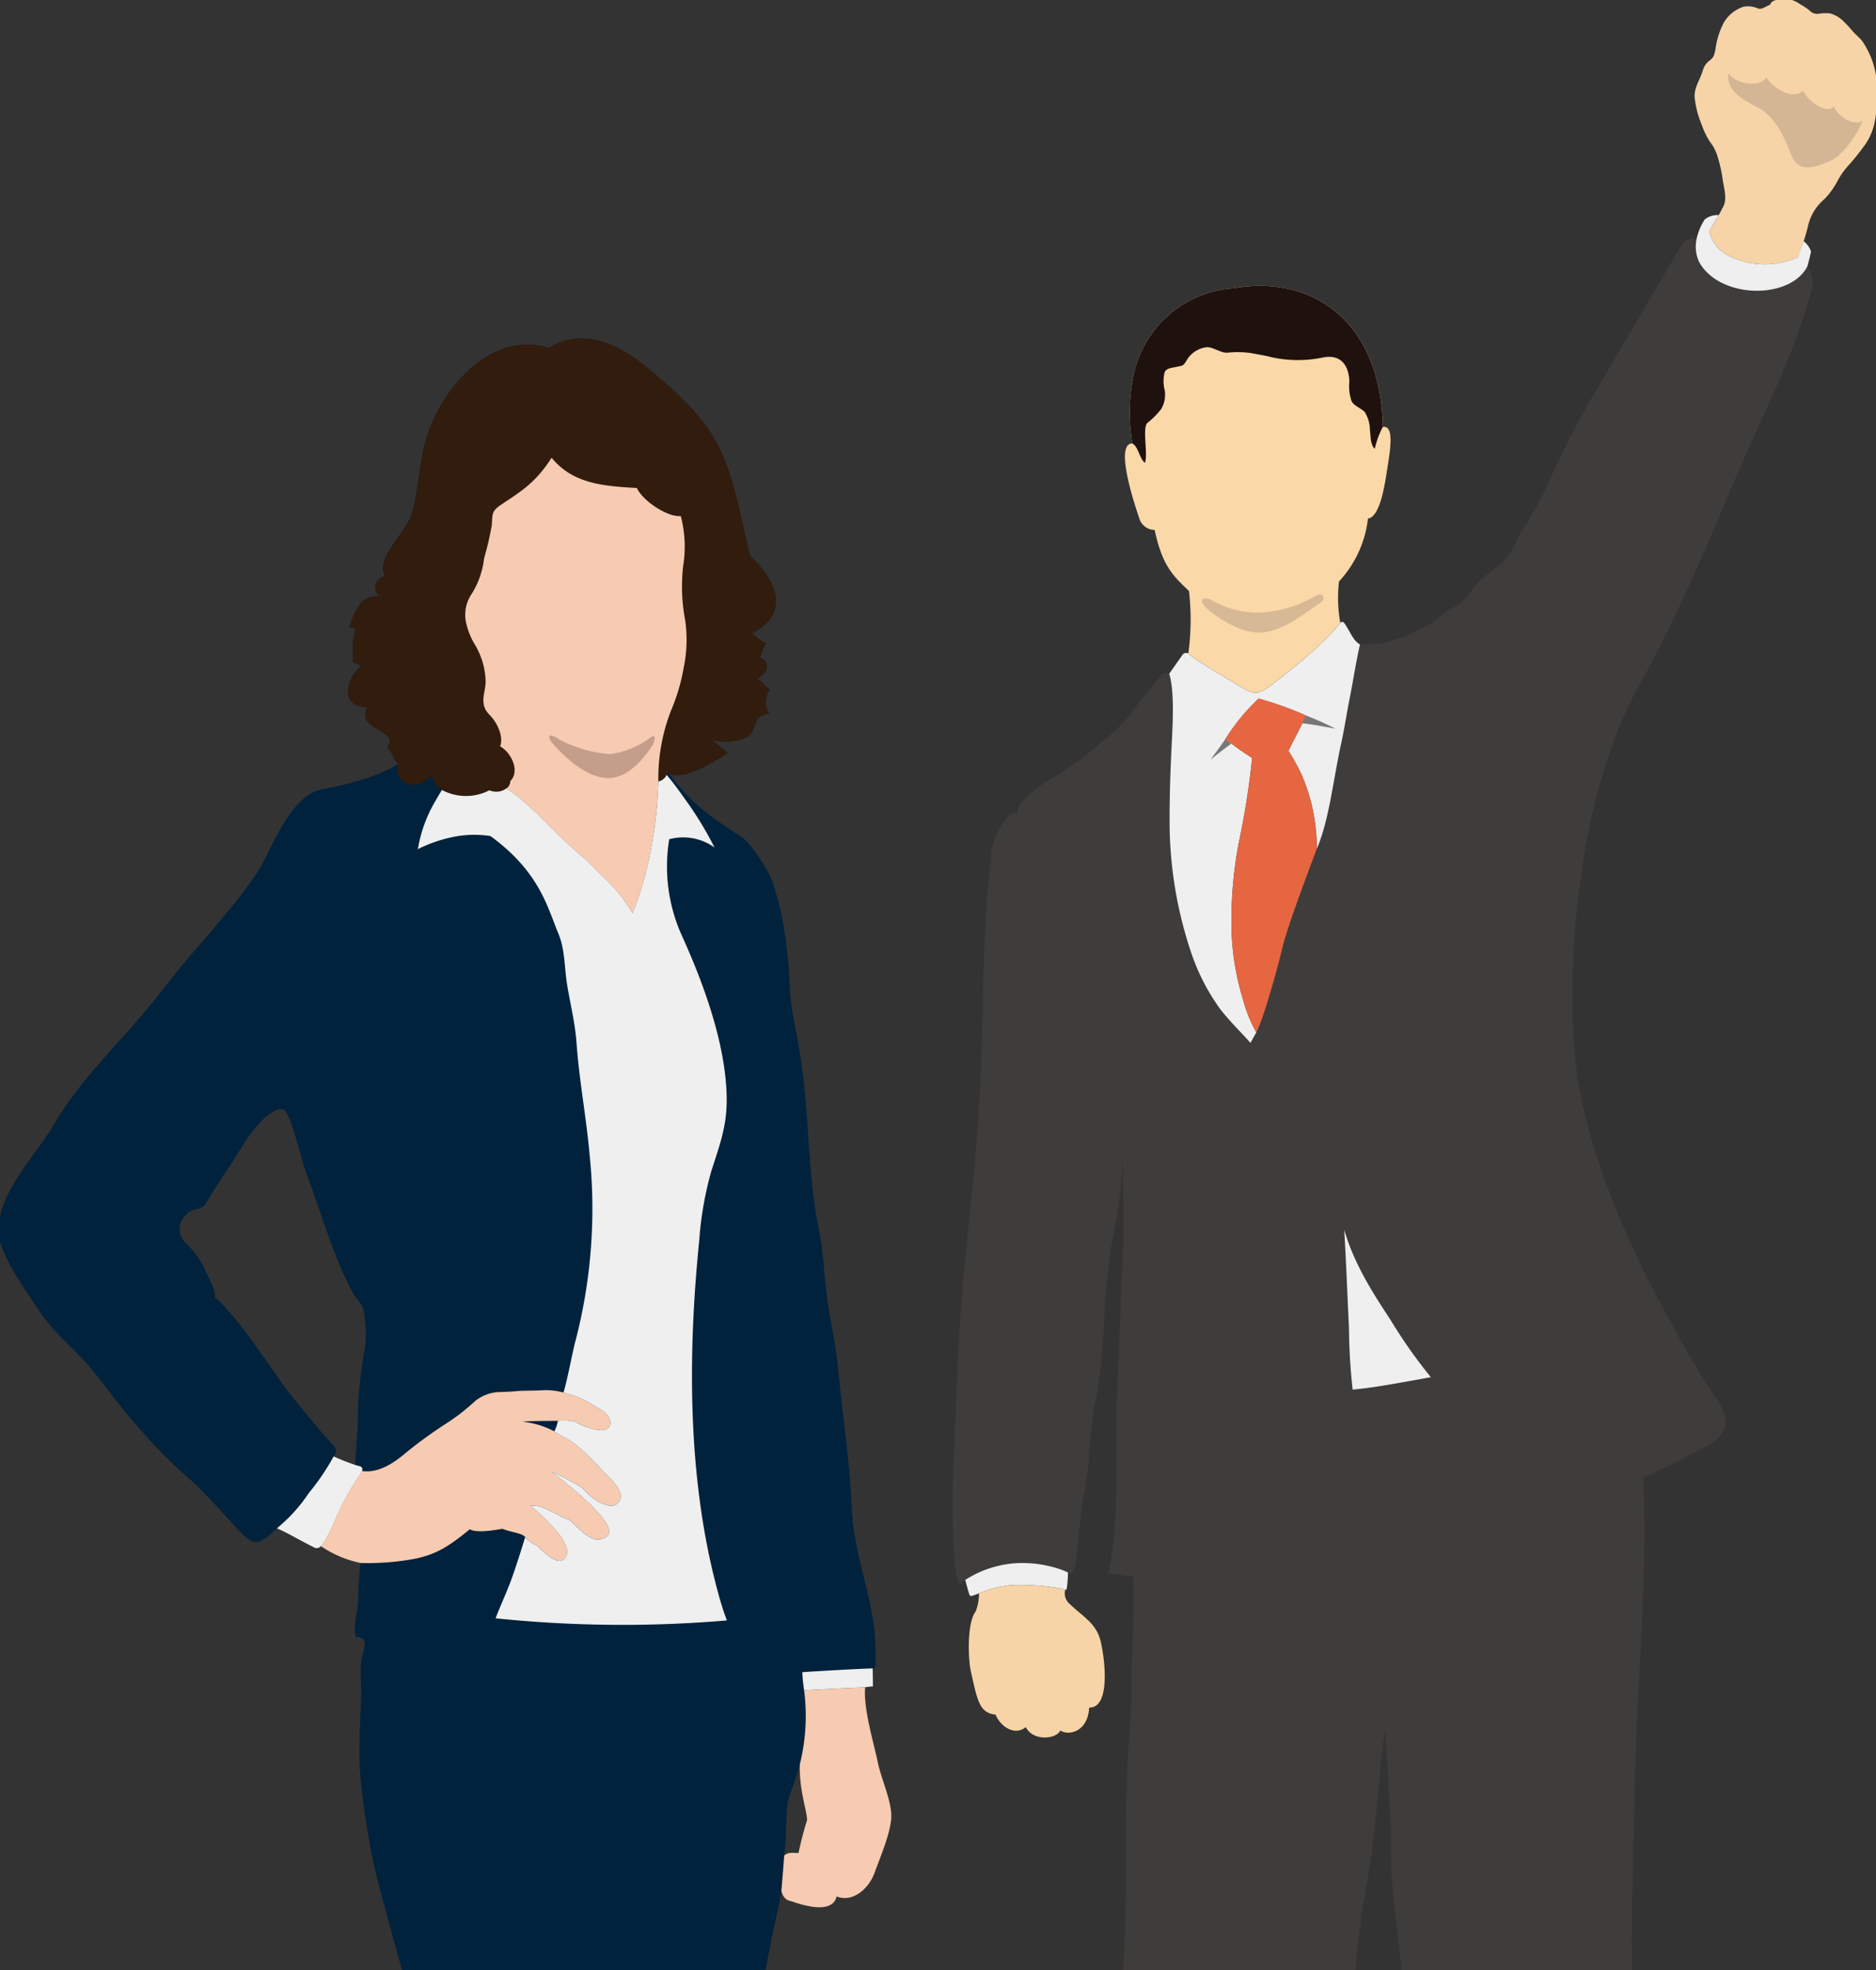 <svg xmlns="http://www.w3.org/2000/svg" xmlns:xlink="http://www.w3.org/1999/xlink" width="221" height="232" viewBox="0 0 221 232">
  <rect x="0" y="0" width="221" height="232" fill="#333333" stroke="none"/>
  <defs>
    <clipPath id="clip-path">
      <rect id="長方形_153" data-name="長方形 153" width="221" height="232" transform="translate(691 7298)" fill="#fff"/>
    </clipPath>
    <clipPath id="clip-path-2">
      <rect id="長方形_151" data-name="長方形 151" width="105.173" height="352.126" fill="none"/>
    </clipPath>
    <clipPath id="clip-path-3">
      <rect id="長方形_152" data-name="長方形 152" width="108.835" height="340.085" fill="none"/>
    </clipPath>
  </defs>
  <g id="risou" transform="translate(-691 -7298)" clip-path="url(#clip-path)">
    <g id="グループ_71" data-name="グループ 71" transform="translate(694.406 7332.527)">
      <g id="グループ_70" data-name="グループ 70" transform="translate(-3.579 5.315)" clip-path="url(#clip-path-2)">
        <path id="パス_122" data-name="パス 122" d="M42.813,133.369c.107-.365-.065-.537-.343-.581a2.96,2.96,0,0,1-.442-.125c.073-2.23.306-3.508.306-6.23a45.689,45.689,0,0,1,.844-7.536A16.149,16.149,0,0,0,43,114.4c-.1-.645-.92-1.4-1.206-1.914a36.493,36.493,0,0,1-1.727-3.65c-1.394-3.42-2.544-7.154-3.845-10.622-.523-1.392-1.671-6.554-2.573-7.386-1.545-.562-3.894,2.671-4.616,3.794-.674,1.052-1.491,2.414-2.207,3.436-.674.963-1.744,2.771-2.458,3.846-.647.965-1.435.332-2.252,1.266a2.267,2.267,0,0,0,.045,3.452,10.469,10.469,0,0,1,2.255,3.208c.571,1.348,1.012,1.8,1.107,3.124,2.509,2.178,5.446,6.639,7.762,9.918,1.119,1.585,4.052,5.133,5.862,7.173.806.827.7.93.345,1.624a28.361,28.361,0,0,1-2.938,4.321,18.71,18.71,0,0,1-3.734,4.119c-2.17,2.02-2.7,2.1-4.206.557-1.32-1.357-4.778-5.307-6.277-6.491a58.527,58.527,0,0,1-5.969-6.087c-2.108-2.246-4.045-5.2-6.1-7.5-1.929-2.149-3.979-3.758-5.578-6.22-1.523-2.354-3.3-4.7-4.309-7.392C-1.505,101.956,4.2,96.545,6.531,92.55c3.431-5.878,8.706-10.477,12.839-15.906C22.883,72.032,27.115,67.837,30.4,63c1.721-2.535,3.808-9.189,7.754-9.907,2.635-.482,6.59-1.464,8.972-3.024-.507-.082-.821-1.7-1.369-1.8,1.7-2.282-3.766-1.979-2.308-4.824-3.411-.1-2.468-3.484-.682-4.921-.391-.115-.673-.3-1.075-.4.1-1.475-.117-2.54.372-3.806-.165-.222-.367-.276-.737-.195a7.544,7.544,0,0,1,1.315-2.912,2.77,2.77,0,0,1,2.262-.875,1.264,1.264,0,0,1,.637-2.3c-1.291-2.142,2.538-5.1,3.191-7.551.882-3.3.817-6.623,2.062-9.87,2.141-5.6,7.639-11.435,14.075-9.492,3.8-2.527,8.292-.284,10.985,1.873,2.892,2.316,6.647,5.513,8.616,9.064,2.238,4.026,2.965,9.3,4.089,13.587,2.046,1.837,5.547,6.314.176,9.107.416.17,1.086,1.012,1.773,1.173-.544.437-.531,1.255-.817,1.613,1.438.666.842,1.917-.339,2.6.689.24,1.03.936,1.539,1.219a2.4,2.4,0,0,0-.056,2.851c-2.2.162-1.32,1.87-2.664,2.742a5.964,5.964,0,0,1-4.277.26A19.412,19.412,0,0,1,85.9,48.835c-1.494.987-5.308,3.308-6.9,2.4,2.422,3.419,5.043,5.232,8.479,7.437,1.177.755,3.15,3.847,3.69,5.282a37.048,37.048,0,0,1,1.683,7.946c.4,2.55.24,5.385.743,7.88.518,2.575.985,5.2,1.27,7.812.625,5.685.63,11.824,1.778,17.381.54,2.649.608,5.454.987,8.151.376,2.639.974,5.208,1.23,7.845.567,5.729,1.417,11.327,1.683,17.075.254,5.549,2.716,10.638,2.778,16.3.005.725-.023,1.123,0,1.891a.359.359,0,0,1-.346.361c.032.61.021,1.63.043,2.124a7.545,7.545,0,0,0-.924.1s-6.156.255-7.186.369a23.478,23.478,0,0,1-.507,8.688c-.612,2.311-1.075,3.077-1.381,4.307s-.155,4-.465,6.459c-.043.729-.243,3.182-.33,4.173-.214,1.541-.924,4.329-1.206,5.826-.523,2.775-1.071,5.656-1.532,8.5-.8,4.947-2.741,9.972-4.031,14.7-1.039.192-4.014-.492-5-.133-4.857.684-11.894-1.033-17.472-.518-3.935.364-7.668,1.269-9.727,1.269-.74.005-1.019-.036-1.778-.048-1.429-4.1-1.185-9.041-2.153-13.315-1.071-4.71-2.5-9.355-3.721-13.995a82.307,82.307,0,0,1-3.04-16.605c-.151-2.819.045-5.638.155-8.467.054-1.37-.147-2.792-.007-4.152.1-.983,1.167-3.076-.589-2.951-.389-.985.095-2.686.2-3.787s.085-3.707.339-4.953a12.908,12.908,0,0,1-4.7-2c.9-.986,1.5-2.831,2.446-4.762.8-1.641,1.975-3.348,2.338-3.97Z" transform="translate(0 0)" fill="#00223c"/>
        <path id="パス_123" data-name="パス 123" d="M35.942,50.065c-.508-.082-.823-1.7-1.369-1.8,1.7-2.282-3.766-1.979-2.308-4.824-3.411-.1-2.468-3.484-.682-4.921-.391-.115-.674-.3-1.075-.4.1-1.475-.117-2.54.372-3.806-.166-.222-.367-.276-.739-.195a7.545,7.545,0,0,1,1.317-2.912,2.77,2.77,0,0,1,2.262-.875,1.264,1.264,0,0,1,.637-2.3c-1.291-2.141,2.536-5.1,3.191-7.551.882-3.3.817-6.623,2.062-9.87C41.75,5.016,47.248-.824,53.684,1.12c3.8-2.528,8.292-.284,10.984,1.872,2.893,2.316,6.649,5.513,8.618,9.064,2.238,4.026,2.965,9.3,4.089,13.587,2.046,1.837,5.547,6.314.176,9.107.416.17,1.086,1.012,1.773,1.173-.544.437-.531,1.255-.817,1.613,1.438.666.842,1.917-.339,2.6.689.24,1.03.936,1.539,1.219a2.4,2.4,0,0,0-.056,2.851c-2.2.163-1.32,1.87-2.664,2.742a5.967,5.967,0,0,1-4.279.26,19.121,19.121,0,0,1,2.01,1.626c-1.494.986-5.308,3.306-6.9,2.4-.185-.151-.221.056-.288.169a1.369,1.369,0,0,1-.976.774,47,47,0,0,1-.71,7.074A41.446,41.446,0,0,1,63.525,67.7a18.921,18.921,0,0,0-3.69-4.485c-1.977-2.132-3.076-2.771-5-4.692-1.545-1.546-2.844-2.851-4.535-4.31-.313-.271-.923-.689-1.655-1.223a2.019,2.019,0,0,1-2,.222c-1.694,1.052-6.172,1.122-6.772-1.733-.869.7-1.412,1.244-2.639,1.046a1.82,1.82,0,0,1-1.293-2.461" transform="translate(11.184 0)" fill="#321c0d"/>
        <path id="パス_124" data-name="パス 124" d="M44.887,49.172a1.05,1.05,0,0,0,.46-.865c1.2-1.2.052-3.409-1.2-4.088.409-1.039-.232-2.694-1.258-3.72-1.359-1.361-.343-2.746-.459-4.176a8.906,8.906,0,0,0-1.315-4.177,8.48,8.48,0,0,1-1.03-2.746,4.4,4.4,0,0,1,.573-2.918,9.951,9.951,0,0,0,1.6-4.4,36.562,36.562,0,0,0,.913-3.935c.065-1.369.023-1.664,1.145-2.417,2.208-1.479,4.005-2.517,5.893-5.493,2.57,3.146,6.264,3.328,10.05,3.567.655,1.471,3.55,3.437,5.17,3.3a14.209,14.209,0,0,1,.286,5.836,21.128,21.128,0,0,0,.229,6.408,16.021,16.021,0,0,1-.172,5.606,22.588,22.588,0,0,1-1.486,5.038,22.037,22.037,0,0,0-1.5,8.377,46.81,46.81,0,0,1-.711,7.074,41.246,41.246,0,0,1-2.316,8.443,18.921,18.921,0,0,0-3.69-4.485c-1.976-2.131-3.074-2.771-5-4.692-1.545-1.546-2.842-2.851-4.534-4.309-.314-.272-.924-.691-1.655-1.225" transform="translate(14.943 3.818)" fill="#f6cbb1"/>
        <path id="パス_125" data-name="パス 125" d="M59.143,34.3A9.931,9.931,0,0,1,54.4,36.242a14.954,14.954,0,0,1-5.951-1.716c-1.144-.8-1.773-.588-.515.785s4,3.994,6.638,3.735c2.2-.216,3.832-2.433,4.519-3.348s.858-1.975.058-1.4" transform="translate(17.625 12.709)" fill="#c59d8b"/>
        <path id="パス_126" data-name="パス 126" d="M40.7,155.11c2.06,0,5.792-.9,9.727-1.269,5.578-.515,12.615,1.2,17.472.518-.358,2.877-1.1,7.206-1.436,9.88-.357,2.76-.827,6.521-1.075,9.3a147.88,147.88,0,0,1-2.771,16.506c-1.1,5.543-2.6,10.72-3.382,16.3a189.394,189.394,0,0,0-2,20.079c-.172,4.074-.564,8.978-.564,13.047a97.119,97.119,0,0,0,.534,11.514c.92,1.488,4.014,3.824,5.374,4.935a12.39,12.39,0,0,0,5.473,2.881c1.145.271,2.439.78,3.55.98a1.081,1.081,0,0,1,.707-.15,40.955,40.955,0,0,1,4.979,1.652,5.974,5.974,0,0,1,3.532,2.494,3.625,3.625,0,0,1,.544,2.141,1.121,1.121,0,0,1,.087,1.631c-1.848,2.054-6.7,2.673-8.969,2.66-3.28-.019-6.694,0-9.74-1.075a60.5,60.5,0,0,0,3.572,7.357,48.213,48.213,0,0,0,3.308,5.362,1.132,1.132,0,0,1,.659.485c.465.654.73.985.943,1.259,1.373,1.774,2.807,3.04,3.853,4.892a2.89,2.89,0,0,1,.343,2.337c.238,1.867-2.825,3.081-4.483,3.412a26.23,26.23,0,0,1-8.81.258,18.438,18.438,0,0,1-7.4-3.081,15.827,15.827,0,0,1-5.233-7.18c-.523-1.593-.665-2.51-2.662-2.054a5.59,5.59,0,0,1-1.6-1.226c-.983-.963-1.156-2.278-1.326-4.01a16,16,0,0,1-.629-4.849,19.881,19.881,0,0,1,.972-5.321,5.365,5.365,0,0,1-.545-.239c-.4,1.5-.568,2.658-.923,3.753a25.066,25.066,0,0,1-6.283-.287,21.993,21.993,0,0,1-1.867-3.828,20.71,20.71,0,0,1-.928-4.244,21.031,21.031,0,0,1,.271-4.82,8.88,8.88,0,0,1,.755-2.669,3.082,3.082,0,0,1,1.283-1.487c.3-1.98,1.23-3.639,1.9-6.97a32.98,32.98,0,0,0,.641-7.258c-.077-5.074-.736-11-.908-13.915-.943-5.149-1.552-10.616-2.213-16.773a57.936,57.936,0,0,1,.617-17.958c1.251-5.52,3.6-10.889,4.432-16.5.788-5.341.225-13,.225-18.478" transform="translate(12.552 57.366)" fill="#f6cbb1"/>
        <path id="パス_127" data-name="パス 127" d="M64.366,231.017a2.968,2.968,0,0,1-2.381,3.433c-2.4.172-6.927.069-8.945-.876.975,2.83,1.863,5.339,2.465,6.8,3.047,1.075,6.459,1.056,9.741,1.075,2.267.014,7.12-.607,8.968-2.661a1.119,1.119,0,0,0-.087-1.63,3.62,3.62,0,0,0-.544-2.142,5.966,5.966,0,0,0-3.532-2.492,40.54,40.54,0,0,0-4.978-1.652,1.075,1.075,0,0,0-.709.15" transform="translate(19.791 86.136)" fill="#4d3931"/>
        <path id="パス_128" data-name="パス 128" d="M43.974,231.7c-2.4-1.545-4.917-4.67-7.964-5.705a3.071,3.071,0,0,0-1.281,1.487,8.882,8.882,0,0,0-.757,2.669,20.955,20.955,0,0,0-.269,4.82,20.707,20.707,0,0,0,.927,4.244,22.089,22.089,0,0,0,1.867,3.828,25.063,25.063,0,0,0,6.283.287c.354-1.094.525-2.248.923-3.753a5.365,5.365,0,0,0,.545.239,19.881,19.881,0,0,0-.972,5.321,16.039,16.039,0,0,0,.629,4.849c.17,1.732.343,3.047,1.326,4.01a5.59,5.59,0,0,0,1.6,1.226c2-.456,2.139.461,2.664,2.054a15.807,15.807,0,0,0,5.233,7.18,18.425,18.425,0,0,0,7.4,3.081,26.239,26.239,0,0,0,8.811-.258c1.657-.331,4.719-1.545,4.482-3.412a2.89,2.89,0,0,0-.343-2.337c-1.046-1.852-2.48-3.118-3.853-4.892-.213-.275-.478-.606-.943-1.259a1.128,1.128,0,0,0-.659-.485c1.059,2.43-1.344,3.289-4.091,3.632s-7.037-.172-9.1-2.06-6.351-7.209-7.381-10.127a23.139,23.139,0,0,0-3.6-6.178,8.995,8.995,0,0,1-1.258-4.692c-.012-1.325-.092-2.569-.218-3.769" transform="translate(12.552 84.326)" fill="#4d3931"/>
        <path id="パス_129" data-name="パス 129" d="M69.339,124.728c-.095,3.07.849,5.51.849,6.59a39.14,39.14,0,0,0-1.005,3.869c-.612,0-1.225-.15-1.69.309-.043.728-.243,3.18-.33,4.173.279.938.709,1.089,1.181,1.2.939.308,4.791,1.7,5.325-.57,1.867.757,3.787-.887,4.478-2.8.638-1.774,1.932-4.77,1.966-6.61.032-1.815-1.174-4.41-1.574-6.31-.507-2.411-1.729-6.4-1.508-8.907,0,0-6.157.255-7.187.371a23.5,23.5,0,0,1-.505,8.686" transform="translate(25.06 43.16)" fill="#f6cbb1"/>
        <path id="パス_130" data-name="パス 130" d="M76.363,116.276s-6.157.255-7.187.371a17.963,17.963,0,0,1-.214-2.146c.386-.043,6.136-.386,8.281-.45.033.61.022,1.63.043,2.124a7.552,7.552,0,0,0-.923.1" transform="translate(25.729 42.555)" fill="#efefef"/>
        <path id="パス_131" data-name="パス 131" d="M33.109,96.886a26.6,26.6,0,0,1-2.54-1,28.3,28.3,0,0,1-2.938,4.323,18.676,18.676,0,0,1-3.734,4.119c1.545.687,2.547,1.346,4.508,2.318a.637.637,0,0,0,.641-.216c.9-.987,1.5-2.831,2.446-4.763.8-1.64,1.975-3.346,2.338-3.968l.065-.107c.107-.365-.065-.537-.343-.581a3.136,3.136,0,0,1-.442-.125" transform="translate(8.917 35.777)" fill="#bdbebf"/>
        <path id="パス_132" data-name="パス 132" d="M33.109,96.886a26.6,26.6,0,0,1-2.54-1,28.3,28.3,0,0,1-2.938,4.323,18.676,18.676,0,0,1-3.734,4.119c1.545.687,2.547,1.346,4.508,2.318a.637.637,0,0,0,.641-.216c.9-.987,1.5-2.831,2.446-4.763.8-1.64,1.975-3.346,2.338-3.968l.065-.107c.107-.365-.065-.537-.343-.581a3.136,3.136,0,0,1-.442-.125" transform="translate(8.917 35.777)" fill="#efefef"/>
        <path id="パス_133" data-name="パス 133" d="M56.242,90.472a11.941,11.941,0,0,1,3.867,1.711c.239.13.449.246.666.386,1.083.7,1.519,2.108.08,2.338a6.876,6.876,0,0,1-3.194-.975,5.457,5.457,0,0,0-2.079-.14c-.807.036-3.146,0-4.176.114a10.224,10.224,0,0,1,3.762,1.141c.731.5,1.5.842,2.189,1.306a25.628,25.628,0,0,1,3.69,3.537c.662.68,2.937,2.588,1.48,3.7-.864.659-2.739-.334-4.113-1.936a35.074,35.074,0,0,0-3.633-1.888c1.112.842,8.41,6.344,6.531,7.672-1.425,1.012-2.73-.383-4.242-1.894-1.721-.614-3.389-1.994-4.675-1.718,1.115.942,4.861,4.15,4.191,5.83-.571,1.45-2.213.118-3.442-1.17a3.376,3.376,0,0,1-1.414-1c-.412-.49-1.753-.573-2.7-.972-1.574.287-3.144.452-3.834.058-2.632,2.174-4.034,2.918-6.266,3.433a30.092,30.092,0,0,1-6.588.536,12.907,12.907,0,0,1-4.7-1.994c.9-.987,1.5-2.833,2.446-4.763.8-1.64,1.973-3.346,2.338-3.968l.065-.108c1.914.3,3.739-.961,4.835-1.858A52.3,52.3,0,0,1,42.48,94.08a24.3,24.3,0,0,0,3.375-2.632,4.885,4.885,0,0,1,2.661-1.03c1.258-.03,1.784-.07,2.3-.122.541-.054,1.781-.036,2.853-.085a7.519,7.519,0,0,1,2.569.262" transform="translate(10.316 33.654)" fill="#f6cbb1"/>
        <path id="パス_134" data-name="パス 134" d="M46.4,39.021a2.016,2.016,0,0,1-2,.222,6.013,6.013,0,0,1-5.594-.038c-.244.4-.492.816-.752,1.272a16.187,16.187,0,0,0-2.076,5.694A16.756,16.756,0,0,1,39.9,44.785a12.614,12.614,0,0,1,4.616-.157c5.843,4.235,6.765,8.539,8,11.46.8,1.911.707,3.963,1.035,6.007.375,2.322.946,4.54,1.115,6.914.31,4.365,1.144,8.73,1.535,13.105a61.851,61.851,0,0,1-1.7,22.118c-.379,1.46-.915,4.465-1.377,5.925A11.948,11.948,0,0,1,57,111.869c.238.13.448.244.665.386,1.083.7,1.519,2.106.081,2.338a6.867,6.867,0,0,1-3.2-.976,5.481,5.481,0,0,0-2.078-.139,4.564,4.564,0,0,1-.415,1.255c.732.5,1.5.842,2.189,1.306a25.626,25.626,0,0,1,3.69,3.537c.662.68,2.938,2.588,1.48,3.7-.862.66-2.739-.332-4.113-1.935a34.54,34.54,0,0,0-3.632-1.888c1.111.84,8.409,6.342,6.531,7.672-1.425,1.011-2.731-.383-4.243-1.894-1.719-.614-3.389-1.994-4.674-1.719,1.115.943,4.861,4.151,4.189,5.83-.571,1.451-2.213.118-3.442-1.169a3.385,3.385,0,0,1-1.414-1c-.441,1.479-1.282,4.128-1.841,5.567-.507,1.281-1.133,2.667-1.642,4a145.319,145.319,0,0,0,27.248.25c-.389-1.023-.674-1.937-.985-3.061-3.665-13.281-3.657-28.045-2.273-41.692a40.341,40.341,0,0,1,1.423-8.159c.935-2.938,1.806-5.141,1.81-8.3.012-6.389-2.722-13.8-5.3-19.464a19.757,19.757,0,0,1-1.469-11.308,6.32,6.32,0,0,1,5.336.976,41.31,41.31,0,0,0-3.539-5.785c-.353-.5-1.3-1.85-2.105-2.767a1.363,1.363,0,0,1-.975.774,46.81,46.81,0,0,1-.711,7.074,41.246,41.246,0,0,1-2.316,8.443,18.921,18.921,0,0,0-3.69-4.485c-1.976-2.131-3.074-2.771-5-4.692-1.545-1.546-2.842-2.851-4.534-4.309-.314-.272-.924-.691-1.655-1.225" transform="translate(13.426 13.969)" fill="#efefef"/>
      </g>
    </g>
    <g id="グループ_73" data-name="グループ 73" transform="translate(803.236 7297.883)">
      <g id="グループ_72" data-name="グループ 72" clip-path="url(#clip-path-3)">
        <path id="パス_135" data-name="パス 135" d="M13.046,180.032a13.759,13.759,0,0,0-5.684-.851c-1.91.053-5.261,1.159-6.421,2.431-1.009.259-1.048-10.063-.839-14.454.226-4.6.432-11.287.732-16.025.6-9.435,1.967-18.448,2.4-28.009.47-10.492.174-17.356,1.345-27.858a8.007,8.007,0,0,1,1.715-3.738c.315-.417.585-.779,1.3-.649a2.708,2.708,0,0,1,.934-1.772,19.123,19.123,0,0,1,3.2-2.377,35.8,35.8,0,0,0,5.838-4.284,16.726,16.726,0,0,0,3.482-3.369c1.235-1.826,2.71-3.348,3.561-4.506.16-.261.643-.106.9-.14l2.247-2.395a29.16,29.16,0,0,0,.073-7.338c-1.872-1.8-3.117-2.907-4.043-7.192a1.9,1.9,0,0,1-1.721-1.121c-1.4-4.031-2.691-9.064-.9-9.064a22.042,22.042,0,0,1,.06-7.6A12.919,12.919,0,0,1,33.074,29.048c9.51-1.646,17.367,4.124,17.593,16.33,1.462-.2.8,3.065.434,5.463-.4,2.576-1,5.158-2.191,5.333a13.011,13.011,0,0,1-3.411,7.4,16.985,16.985,0,0,0,.15,4.87,6.323,6.323,0,0,0,2.319,2.543c3.538.061,5.13-.777,8.358-2.454.806-.418,1.461-1.348,2.694-1.909,1.817-.827,1.851-2.228,3.6-3.595,1.571-1.236,2.625-1.831,3.327-3.273,1.307-2.693,3.022-4.947,4.153-7.631a101.267,101.267,0,0,1,4.881-9.666L85.869,23.937a1.577,1.577,0,0,1,1.758-.684,4.317,4.317,0,0,0,.283,2.67c2.385,4.426,10.783,4.521,12.779.534a3.483,3.483,0,0,1,.569,2.479c-2.244,8.426-5.84,14.885-9.187,22.8-3.366,7.961-6.848,16.28-11.15,23.961-7.83,13.979-8.645,35.3-7.524,44.733,1.145,9.6,5.771,20.522,10.71,29.506.964,1.744,3.512,6.49,5.746,9.7,1.265,1.822,1.351,3.173,1.015,3.873-.726,1.506-2.946,2.278-4.61,3.2-1.347.75-2.778,1.4-4.926,2.418.56,11.943-.862,26.366-1.015,37.108-.143,10.577-.632,17.217,0,27.795.644,10.683-.222,27.126-.222,32.577,0,5.486.274,8.321.718,13.629.45,5.391-.227,10.186-.751,15.425s-.642,10.686-.642,16.177a30.767,30.767,0,0,1-.111,3.409c0,.447-.32.746-1.218.746.647.824,2.141,2.125,2.953,2.937s3.884,3.732,4.968,4.852a8.7,8.7,0,0,1,2.575,5.966c.787,1.87-.382,4.83-5.5,5.248a17.342,17.342,0,0,1-11.476-2.691c-2.437-1.588-5.511-5.749-6.787-7.369a6.969,6.969,0,0,1-1.451.055,18.242,18.242,0,0,1-2.378-2.842c-.412-.585-.467-1.99-.761-3.218a9.625,9.625,0,0,1-.7-3.566c.115-1.511.167-1.653.511-2.153,0,0-.163-.043-1.287-.326-1.685-9.1-1.853-25.581-2.247-35.047-.449-10.782-1.787-31.509-2.8-42.531-.5-5.389-1.2-11.685-1.843-17.378-.317-2.848-.168-5.565-.3-8.485-.152-3.305-.308-5.344-.632-10.745-.776,5.173-1.117,12.718-2.063,17.642-.992,5.125-1.477,10.987-2.023,16.4-1.047,10.342-5.126,34.313-4.674,45.4.221,5.462-.529,10.261-1.2,16.1-.28,2.446-.838,6.568-1.053,9.059-.22,2.626.078,4.421-.033,6.749-.061,1.291-.847,1.38-1.783,1.526a10.826,10.826,0,0,1,.36,2.944,9.122,9.122,0,0,1-.574,3.09c-.257,1.086-.266,2.408-.5,2.947a19.394,19.394,0,0,1-3.307,3.736l-1.8.12c-.582,1.566-1.513,2.843-3.659,5.226s-5.677,3.849-10.418,3.707c-4.528-.137-7.18-1.527-7.471-3.615a2.226,2.226,0,0,1,.462-1.482,10.735,10.735,0,0,1,2.267-6.544c1.843-2.486,4.168-5.243,5.389-6.681a20.73,20.73,0,0,1,2.119-2.163c-.368-.047-.624-.06-1.252-.14-1.179-4.044-1.456-12.289-1.661-15.558a74.311,74.311,0,0,1,.15-9.739,65.4,65.4,0,0,0,.152-8.682c-.316-4.938-.884-12.461-.267-17.074.895-6.741,1.067-18.04,1.347-23.591.58-11.667.97-12.863.974-24.655,0-5.394.024-10.033.485-15.276.22-2.469.1-5.271.227-7.751.1-2.007.222-7.693.109-9.661-1.024-.1-1.752-.252-2.875-.377,1.475-7.507.684-15.277,1.08-23.1.216-4.289.306-9.286.562-13.591.224-3.821.074-6.114,0-13.053a47.485,47.485,0,0,1-.79,8.333,71.811,71.811,0,0,0-1.359,10.889,70.1,70.1,0,0,1-1.124,10.791c-.79,3.9-.38,6.346-1.338,10.67-.559,2.536-.627,9.175-1.515,9.116-.09-.051-.2-.092-.3-.141Z" transform="translate(0 5.007)" fill="#3e3d3b"/>
        <path id="パス_136" data-name="パス 136" d="M29.666,104.769a15.889,15.889,0,0,0,1.571,3.895l-.684,1.24c-1.146-1.29-2.408-2.5-3.507-3.9A24.639,24.639,0,0,1,23.607,99.4a48.384,48.384,0,0,1-2.583-15.951c0-2.656.074-5.119.222-8.2.112-2.373.416-6.545-.266-8.816,0,0,1.363-1.926,1.573-2.245s.672-.148.672-.148c.711.767,5.53,3.552,6.628,4.193,1.159.672,1.8.57,3-.339,2.468-1.868,6.432-5.046,8.276-7.447.311-.321.552.131.652.291.576.909.959,1.884,1.668,2.251-.449,1.949-.814,4.347-1.238,6.479-.446,2.282-.54,3.185-1.013,5.353-.921,4.232-1.371,8.806-2.832,12.237a21.8,21.8,0,0,0-1.853-8.876,26.134,26.134,0,0,0-1.489-2.667c.483-.991,1.365-2.639,2.078-4.155a40.756,40.756,0,0,0-5.59-1.995,23.869,23.869,0,0,0-3.9,4.745A29.3,29.3,0,0,0,30.75,76.35,94.76,94.76,0,0,1,29.139,86.5a49.431,49.431,0,0,0-.819,10.259,30.7,30.7,0,0,0,1.346,8.01" transform="translate(4.524 13.01)" fill="#efefef"/>
        <path id="パス_137" data-name="パス 137" d="M48.144,136.572a59.592,59.592,0,0,1-4.756-6.753c-1.956-2.98-4.275-6.517-5.451-10.616.276,4.716.355,7.358.559,11.513a70.712,70.712,0,0,0,.434,7.318c2.584-.227,6.065-.9,9.213-1.462" transform="translate(8.181 25.707)" fill="#efefef"/>
        <path id="パス_138" data-name="パス 138" d="M73.614,27.306A32.683,32.683,0,0,0,75.3,24.382c.436-.935.044-2.1-.1-3.146a17.446,17.446,0,0,0-.675-2.92,5.234,5.234,0,0,0-.824-1.5,8.952,8.952,0,0,1-.974-2.02,11.411,11.411,0,0,1-.825-3.146c-.114-1.2.647-2.127.988-3.331a2.08,2.08,0,0,1,.749-1.052c.576-.475.515-.586.7-1.263a9.434,9.434,0,0,1,1.015-3.262A4.208,4.208,0,0,1,77.655.909a2.921,2.921,0,0,1,1.744.224c.463.114.926-.3,1.4-.462.136-.74,1.794-.7,2.294-.647A4.248,4.248,0,0,1,84.37.641a6.78,6.78,0,0,1,1.1.745,1.21,1.21,0,0,0,1.009.36,4.848,4.848,0,0,1,1.351-.053,3.5,3.5,0,0,1,1.628.959,12.455,12.455,0,0,1,1.037,1.122c.354.411.849.785,1.171,1.219A9.955,9.955,0,0,1,93.3,9.257c0,2.671.377,5.372-1.252,7.788a26.55,26.55,0,0,1-2.023,2.544,8.714,8.714,0,0,0-1.273,1.794,9.463,9.463,0,0,1-1.562,2.177,5.764,5.764,0,0,0-1.96,3.285,33.209,33.209,0,0,1-1.135,3.549,9.456,9.456,0,0,1-6.348.535c-2.245-.647-3.651-1.546-4.128-3.623" transform="translate(15.502 0)" fill="#f6d4a7"/>
        <path id="パス_139" data-name="パス 139" d="M72.1,23.745a7,7,0,0,1,.958-2.3,2.4,2.4,0,0,1,1.651-.513c-.39.682-.83,1.405-1.12,1.86.478,2.078,1.882,2.977,4.128,3.623a9.449,9.449,0,0,0,6.348-.535c.177-.566.425-1.221.654-1.876a2.688,2.688,0,0,1,.862,1.2c-.029.253-.309,1.347-.421,1.742-1.995,3.987-10.394,3.893-12.779-.534a4.316,4.316,0,0,1-.282-2.67" transform="translate(15.527 4.514)" fill="#efefef"/>
        <path id="パス_140" data-name="パス 140" d="M1.953,155.368a9.06,9.06,0,0,0,.879-.317,13.111,13.111,0,0,1,3.764-.957,26.661,26.661,0,0,1,5.844.394c.188.038.374.108.557.151s.182-.214.212-.438c.084-.622.109-1.6.109-1.6l-.532-.24a13.8,13.8,0,0,0-5.683-.851,12.581,12.581,0,0,0-5.89,1.963c.113.469.411,1.513.466,1.669s.13.261.276.221" transform="translate(0.261 32.673)" fill="#efefef"/>
        <path id="パス_141" data-name="パス 141" d="M30.061,107.062c.842-1.562,2.492-7.5,3.08-9.984s3.068-9.013,4.044-11.628a21.8,21.8,0,0,0-1.853-8.876,26.37,26.37,0,0,0-1.489-2.667c.483-.991,1.365-2.639,2.078-4.155a40.6,40.6,0,0,0-5.59-1.995,23.835,23.835,0,0,0-3.9,4.745,29.308,29.308,0,0,0,3.142,2.248A94.76,94.76,0,0,1,27.964,84.9a49.442,49.442,0,0,0-.819,10.259,30.72,30.72,0,0,0,1.346,8.012,15.88,15.88,0,0,0,1.571,3.894" transform="translate(5.7 14.612)" fill="#e66642"/>
        <path id="パス_142" data-name="パス 142" d="M37.772,70.946A36.919,36.919,0,0,0,34.317,69.4c-.141.305-.294.614-.446.924.9.063,2.615.4,3.9.624" transform="translate(7.305 14.966)" fill="#777"/>
        <path id="パス_143" data-name="パス 143" d="M24.995,74.133c.58-.541,1.792-1.431,2.417-1.9a5.528,5.528,0,0,1-.67-.577c-.72,1.1-1.454,1.982-1.747,2.473" transform="translate(5.39 15.454)" fill="#777"/>
        <path id="パス_144" data-name="パス 144" d="M24.151,71.051c.711.767,5.53,3.553,6.628,4.193,1.159.672,1.8.57,3-.339,2.468-1.868,6.432-5.046,8.276-7.447a16.9,16.9,0,0,1-.15-4.87,13.009,13.009,0,0,0,3.41-7.4c1.194-.175,1.8-2.757,2.191-5.333.367-2.4,1.03-5.663-.433-5.463-.227-12.206-8.084-17.976-17.593-16.33a12.919,12.919,0,0,0-11.855,10.67,22.079,22.079,0,0,0-.06,7.605c-1.792,0-.5,5.033.9,9.064a1.907,1.907,0,0,0,1.721,1.121c.926,4.285,2.172,5.394,4.044,7.192a29.159,29.159,0,0,1-.074,7.338" transform="translate(3.598 5.992)" fill="#fad8a8"/>
        <path id="パス_145" data-name="パス 145" d="M29.374,28.063a12.918,12.918,0,0,0-11.855,10.67,22.079,22.079,0,0,0-.06,7.605c.728.389.825,1.783,1.484,2.279.383-1.058-.346-4.063.289-4.7a9.226,9.226,0,0,0,1.647-1.661,3.38,3.38,0,0,0,.393-2.177,4.248,4.248,0,0,1,0-2.154c.276-.514.851-.457,1.972-.735.44-.109.564-.732,1.024-1.194a3.159,3.159,0,0,1,1.94-.988c.746-.057,1.731.744,2.524.636a11.131,11.131,0,0,1,2.648.044c.83.156,1.634.277,2.49.5a14.424,14.424,0,0,0,6.038.03c1.877-.372,3.005.625,3.123,2.786a5.3,5.3,0,0,0,.274,2.4c.346.554,1.071.773,1.52,1.224a3.925,3.925,0,0,1,.619,2.1c.1.692.029,1.747.573,2.24a10.01,10.01,0,0,1,.952-2.576c-.227-12.206-8.084-17.976-17.593-16.33" transform="translate(3.7 5.993)" fill="#1f110e"/>
        <path id="パス_146" data-name="パス 146" d="M75.2,7.167c.39,1.044,3.525,1.958,4.44.523C80.685,9.255,82.9,10.3,83.949,9.255c.914,1.568,2.875,2.745,3.659,1.83.522,1.437,2.611,2.35,3.4,1.7-.914,2.088-2.611,4.308-4.048,4.832s-3.527,1.566-4.441-.915-2.091-4.571-3.918-5.485S74.81,9.127,75.2,7.167" transform="translate(16.207 1.546)" fill="#d4b694"/>
        <path id="パス_147" data-name="パス 147" d="M19.067,261.7c2.341.258,5.791,1.019,8.338.626s7.358-1.678,8.8-1.911a10.833,10.833,0,0,1,.36,2.944,9.148,9.148,0,0,1-.574,3.09c-.258,1.087-.267,2.409-.5,2.947a19.326,19.326,0,0,1-3.308,3.736l-1.8.12c-.584,1.566-1.513,2.845-3.659,5.227s-5.677,3.849-10.418,3.707c-4.528-.139-7.181-1.527-7.473-3.617a2.23,2.23,0,0,1,.463-1.482,10.739,10.739,0,0,1,2.266-6.544c1.844-2.485,4.17-5.243,5.39-6.681a20.738,20.738,0,0,1,2.118-2.163" transform="translate(1.902 56.162)" fill="#000021"/>
        <path id="パス_148" data-name="パス 148" d="M49.429,261.772c1.715.439,3.123,1.995,5.462,2.716,4.041,1.251,9.429.394,12.643.061.647.824,2.141,2.125,2.953,2.937s3.884,3.733,4.968,4.852a8.7,8.7,0,0,1,2.574,5.968c.788,1.87-.381,4.829-5.5,5.247A17.336,17.336,0,0,1,61.05,280.86c-2.437-1.588-5.512-5.748-6.787-7.368a7.066,7.066,0,0,1-1.451.055,18.284,18.284,0,0,1-2.378-2.842c-.412-.586-.468-1.991-.761-3.219a9.619,9.619,0,0,1-.7-3.564c.115-1.512.167-1.655.511-2.154Z" transform="translate(10.559 56.452)" fill="#000021"/>
        <path id="パス_149" data-name="パス 149" d="M25.336,58.371a10.968,10.968,0,0,0,5.749,1.437,14.7,14.7,0,0,0,6.332-1.894c1.165-.7,1.273.391.718.72-1.438.847-4.244,3.394-7.051,3.525-2.611.123-5.619-2.089-6.6-3.068-.721-.722-.133-1.306.849-.72" transform="translate(5.212 12.44)" fill="#d7b996"/>
        <path id="パス_150" data-name="パス 150" d="M2.757,154.6a5.765,5.765,0,0,1-.393,2.133c-1.02,1.3-.909,5.543-.556,7.108.746,3.28.973,4.865,2.893,5.035.686,1.586,2.379,2.487,3.569,1.471.849,1.7,3.593,1.433,4.071.4.85.619,3.229.283,3.394-2.693,2.657.049,1.78-6.177,1.331-7.892-.558-2.147-2.137-2.823-3.81-4.492a1.637,1.637,0,0,1-.337-1.481c-.182-.043-.367-.113-.557-.15a26.585,26.585,0,0,0-5.842-.4,13.175,13.175,0,0,0-3.765.957" transform="translate(0.336 33.128)" fill="#f6d4a7"/>
      </g>
    </g>
  </g>
</svg>
